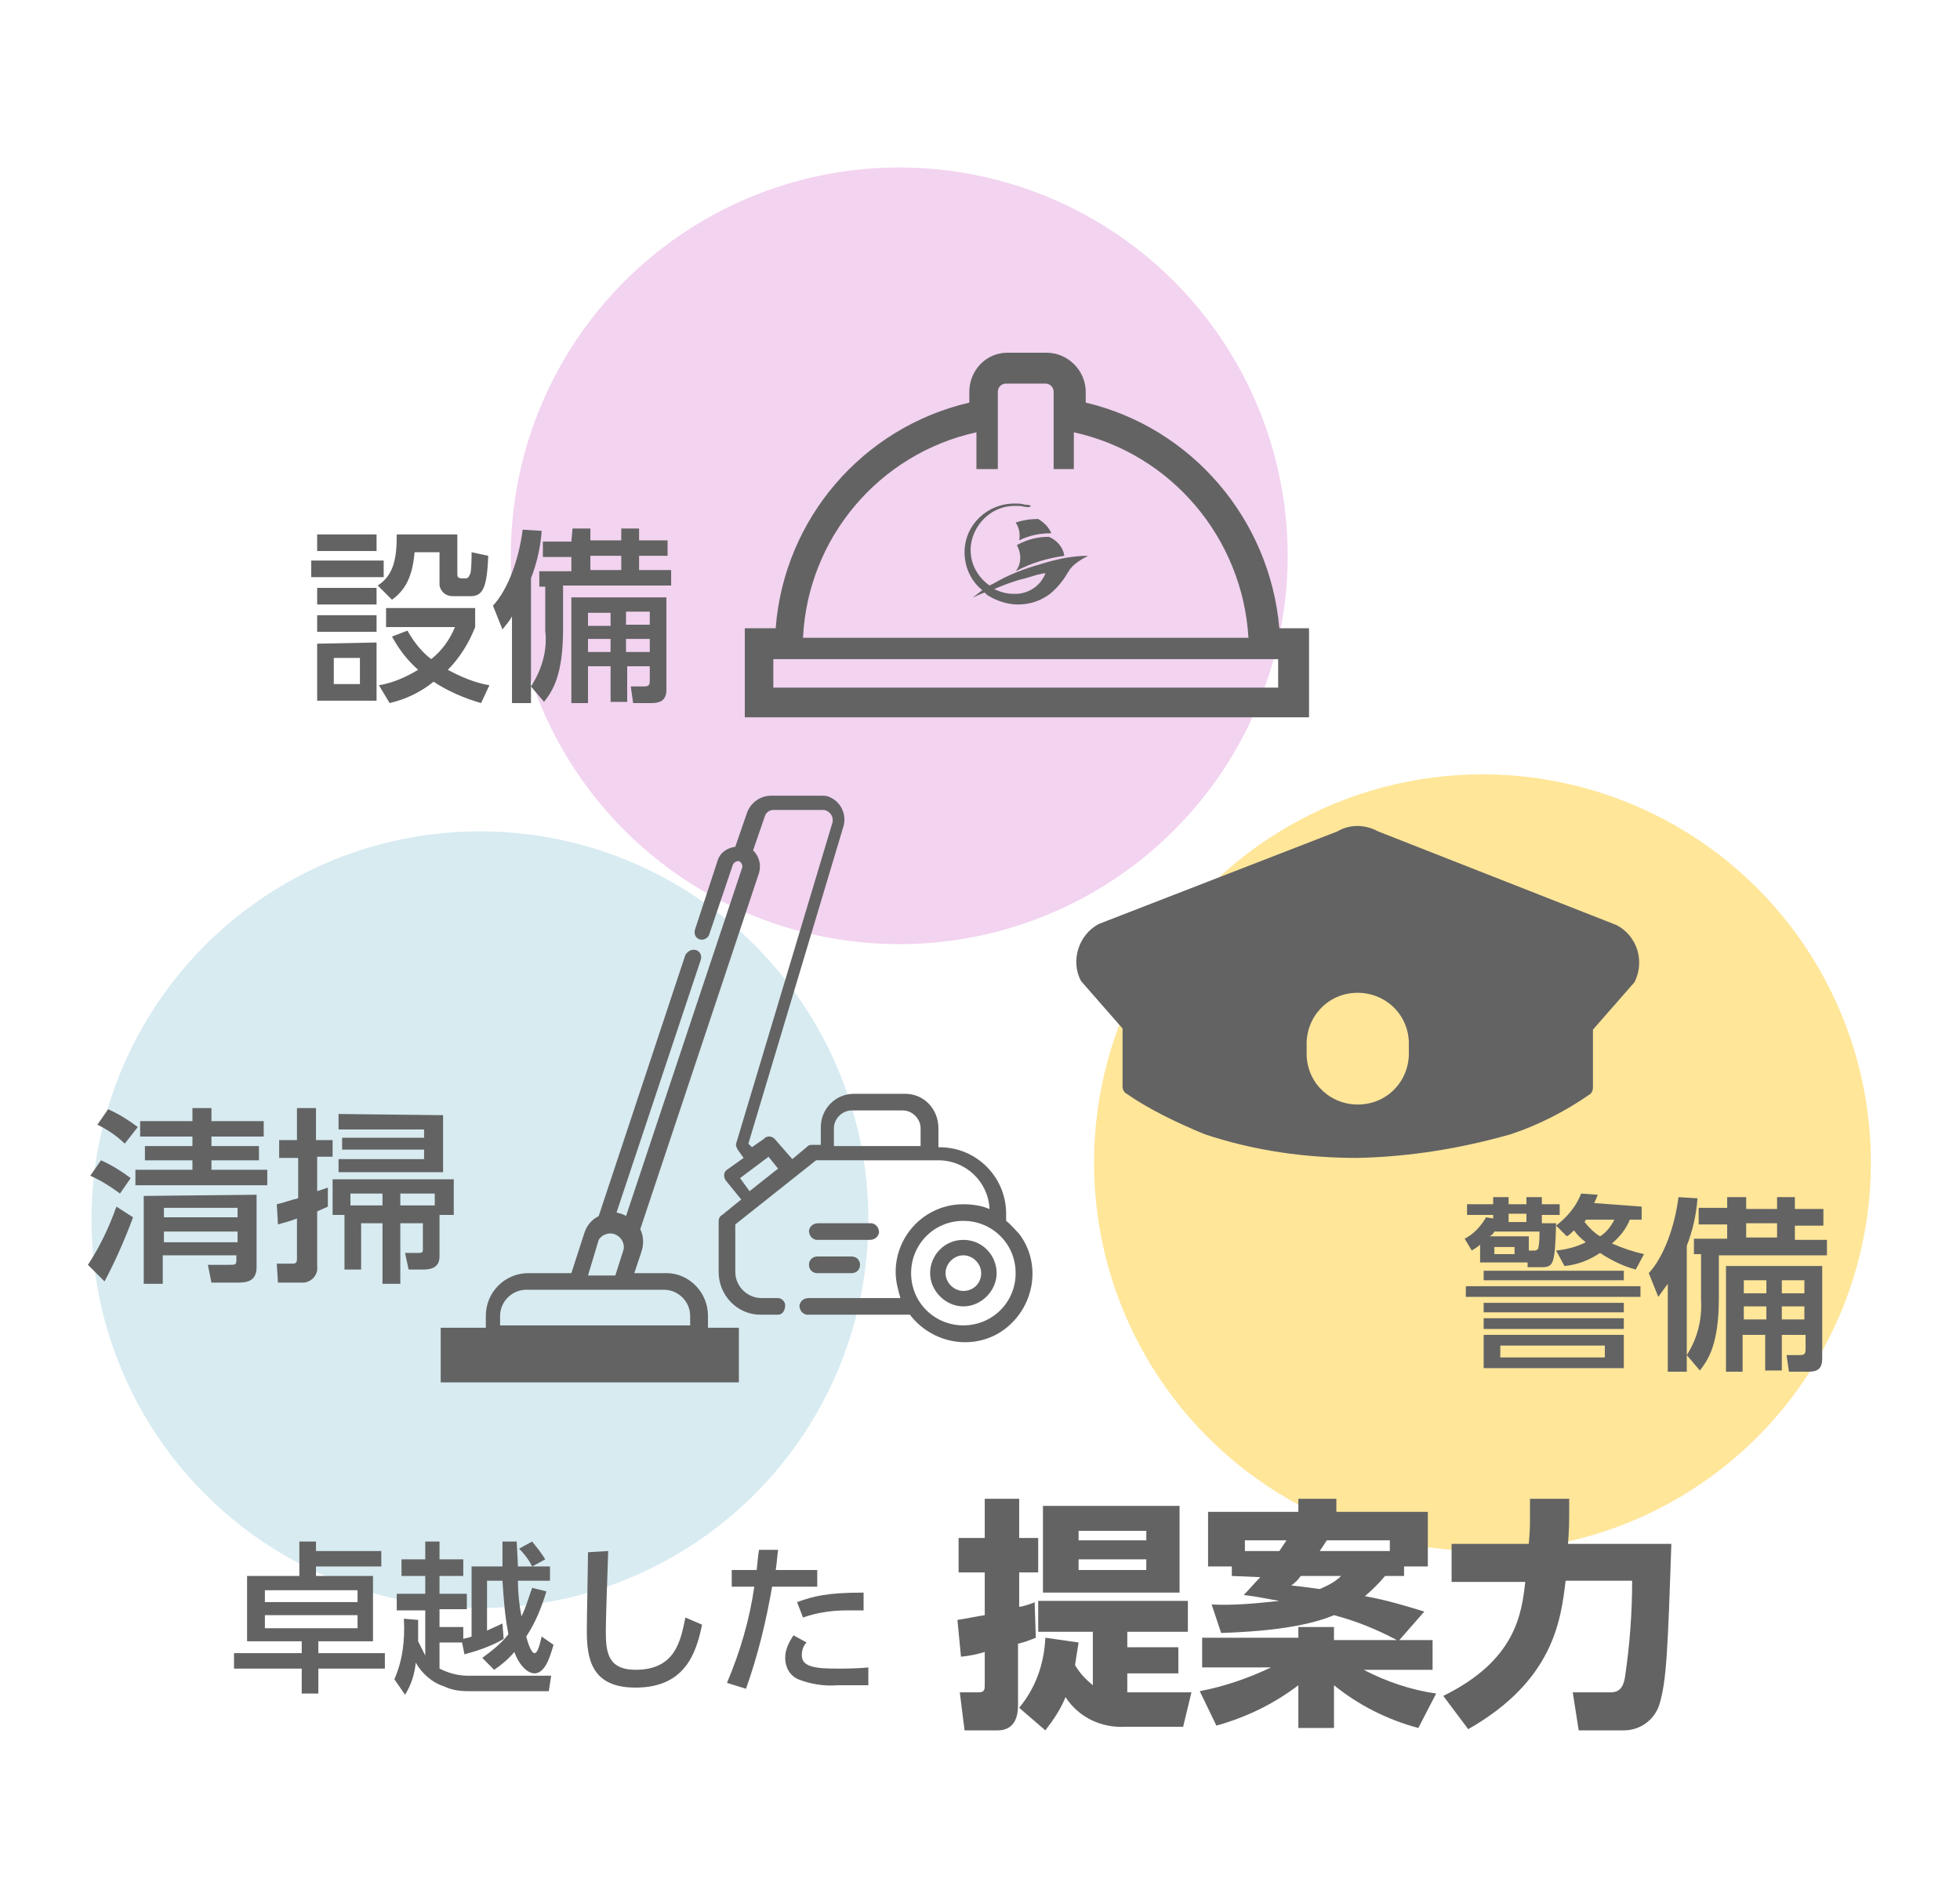 <?xml version="1.0" encoding="utf-8"?>
<!-- Generator: Adobe Illustrator 23.0.0, SVG Export Plug-In . SVG Version: 6.00 Build 0)  -->
<svg version="1.1" id="ol" xmlns="http://www.w3.org/2000/svg" xmlns:xlink="http://www.w3.org/1999/xlink" x="0px" y="0px"
	 viewBox="0 0 165 160" style="enable-background:new 0 0 165 160;" xml:space="preserve">
<style type="text/css">
	.st0{fill:#F2D3F0;}
	.st1{fill:#D7EBF1;}
	.st2{fill:#FFE699;}
	.st3{fill:#636363;}
</style>
<title>アートボード 1</title>
<circle class="st0" cx="75.7" cy="46.8" r="32.7"/>
<circle class="st1" cx="40.4" cy="102.7" r="32.7"/>
<circle class="st2" cx="124.8" cy="97.9" r="32.7"/>
<path class="st3" d="M110,88.1c-0.1-2.4,1.7-4.4,4.1-4.5c2.4-0.1,4.4,1.7,4.5,4.1c0,0.1,0,0.3,0,0.4v0.4c0.1,2.4-1.7,4.4-4.1,4.5
	c-2.4,0.1-4.4-1.7-4.5-4.1c0-0.1,0-0.3,0-0.4V88.1z M101.4,95.5c4.2,1.4,8.5,2,12.9,2c4.4-0.1,8.7-0.8,12.9-2c2.4-0.8,4.7-2,6.7-3.4
	c0.1-0.1,0.2-0.3,0.2-0.5v-4.9l3.5-4c0.9-1.8,0.2-3.9-1.5-4.8L116,70c-1.1-0.6-2.4-0.6-3.4,0l-20.1,7.8c-1.7,0.9-2.4,3.1-1.5,4.8
	l3.5,4v4.9c0,0.2,0.1,0.4,0.2,0.5C96.7,93.4,99,94.5,101.4,95.5z"/>
<path class="st3" d="M110.2,60.4v-7.5h-2.5c-0.8-9.2-7.4-16.9-16.3-19V33c0-1.8-1.5-3.3-3.3-3.3c0,0,0,0,0,0h-3.3
	c-1.8,0-3.2,1.5-3.2,3.3v0.9c-9,2.1-15.6,9.8-16.3,19h-2.6v7.5L110.2,60.4z M82.2,36.4v3.1H84v-6.5c0-0.4,0.3-0.7,0.7-0.7H88
	c0.4,0,0.7,0.3,0.7,0.7v6.5h1.7v-3.1c8.2,1.8,14.2,8.9,14.7,17.3H67.6C68,45.3,74,38.2,82.2,36.4z M65.1,57.9v-2.4h42.5v2.4
	C107.6,57.9,65.1,57.9,65.1,57.9z"/>
<path class="st3" d="M88.5,44.9c-0.2-0.5-0.6-0.9-1.1-1.2c-0.7,0-1.3,0.1-1.9,0.3c0.3,0.4,0.4,1,0.3,1.5
	C86.6,45.1,87.5,44.9,88.5,44.9z"/>
<path class="st3" d="M88.3,45.2c-0.9,0-1.8,0.2-2.7,0.7c0.4,0.7,0.4,1.6-0.1,2.2c1.3-0.7,2.7-1.1,4.1-1.3
	C89.5,46.1,89,45.5,88.3,45.2z"/>
<path class="st3" d="M91.6,46.8c-1.4,0-2.7,0.3-4,0.7c-1.4,0.4-2.7,0.9-3.9,1.6l-0.4,0.2c-1.7-1.2-2.1-3.4-0.9-5.1
	c0.7-1,1.8-1.6,3-1.6h0.4c0.2,0,0.5,0.1,0.7,0.1c0.1,0,0.2,0,0.3-0.1c-0.2-0.1-0.3-0.1-0.5-0.1c-0.3-0.1-0.6-0.1-0.9-0.1
	c-2.3,0-4.2,1.8-4.2,4.1c0,1.2,0.5,2.4,1.5,3.2c-0.3,0.2-0.5,0.4-0.8,0.6l0,0l0,0l0,0c0.1,0,0.6-0.3,1-0.4l0.2,0.2
	c0.8,0.5,1.7,0.8,2.6,0.8c1,0,1.9-0.3,2.7-0.9c0.6-0.5,1.1-1.1,1.5-1.8c0.1-0.1,0.1-0.2,0.2-0.3C90.4,47.5,91,47.1,91.6,46.8
	L91.6,46.8z M85.7,50c-0.1,0-0.3,0-0.4,0c-0.5,0-0.9-0.1-1.4-0.3l-0.2-0.1c0.7-0.3,1.7-0.7,2.6-0.9c0.3-0.1,0.7-0.2,1-0.3
	c0.1,0,0.7-0.2,0.7-0.1C87.6,49.3,86.7,49.9,85.7,50z"/>
<path class="st3" d="M83.5,49"/>
<path class="st3" d="M86.3,43.2L86.3,43.2z"/>
<path class="st3" d="M11.2,102.5c-0.7,1.9-1.5,3.7-2.4,5.4l-1.4-1.4c1-1.5,1.8-3.2,2.4-4.9L11.2,102.5z M8.5,97.7
	c0.9,0.4,1.7,0.9,2.5,1.5l-0.9,1.3c-0.8-0.6-1.6-1.1-2.5-1.5L8.5,97.7z M9.1,93.4c0.9,0.4,1.7,0.9,2.5,1.5l-1.1,1.4
	c-0.7-0.7-1.5-1.2-2.3-1.6L9.1,93.4z M17.8,96.5h4v1.2h-4v0.8h4.7v1.3H11.4v-1.3h4.8v-0.8h-4v-1.2h4v-0.8h-4.4v-1.3h4.4v-1.1h1.6
	v1.1h4.4v1.3h-4.4L17.8,96.5z M21.6,100.6v6.1c0,1.3-1,1.3-1.7,1.3h-2.1l-0.3-1.5h1.8c0.5,0,0.6,0,0.6-0.4v-0.4h-6.2v2.4h-1.6v-7.4
	L21.6,100.6z M13.8,101.7v0.8H20v-0.8H13.8z M13.8,103.7v0.9H20v-0.9H13.8z"/>
<path class="st3" d="M23.3,101.4c0.5-0.1,1.3-0.4,1.8-0.5v-3.4h-1.6V96H25v-2.7h1.6V96H28v1.4h-1.3v2.9l0.9-0.3v1.6
	c-0.2,0.1-0.7,0.3-0.9,0.4v4.6c0.1,0.7-0.4,1.3-1.1,1.4c-0.1,0-0.2,0-0.3,0h-1.9l-0.1-1.6h1.3c0.2,0,0.4,0,0.4-0.4v-3.4
	c-0.5,0.2-0.9,0.3-1.6,0.5L23.3,101.4z M37,102.3v3.5c0,1.1-1,1.1-1.5,1.1h-1.1l-0.3-1.4h1.1c0.4,0,0.4-0.1,0.4-0.3v-2.2h-1.9v5.1
	h-1.5v-5.1h-1.8v3.9h-1.4v-4.6h-1v-3h10.2v3L37,102.3z M37.3,93.9v4.8h-8.8v-1.1h7.2v-0.8h-6.9v-1h6.9v-0.7h-7.2v-1.3L37.3,93.9z
	 M29.5,100.5v1h2.7v-1H29.5z M36.6,100.5h-2.9v1h2.9L36.6,100.5z"/>
<path class="st3" d="M32.3,47.2v1.4h-6.1v-1.4H32.3z M31.7,45v1.4h-5V45H31.7z M31.7,49.5v1.4h-5v-1.4L31.7,49.5z M31.7,51.8v1.4h-5
	v-1.4L31.7,51.8z M31.7,54.1V59h-5v-4.8L31.7,54.1z M30.3,55.4h-2.2v2.2h2.2L30.3,55.4z M38.5,45v3.3c0,0.2,0,0.4,0.4,0.4h0.3
	c0.3,0,0.3-0.3,0.4-0.4c0.1-0.5,0.1-1.3,0.1-1.8l1.4,0.3c-0.1,2.8-0.5,3.4-1.5,3.4h-1.5c-0.6,0-1-0.4-1.1-0.9c0,0,0-0.1,0-0.1v-2.7
	h-2.1c-0.2,2.5-1.1,3.4-1.9,4l-1.2-1.2c1.4-0.9,1.6-2.4,1.6-4.3L38.5,45z M40.5,59.2c-1.4-0.4-2.8-1-4-1.8c-1.1,0.9-2.4,1.5-3.7,1.8
	l-0.9-1.5c1.2-0.2,2.3-0.7,3.3-1.3c-0.9-0.8-1.6-1.7-2.2-2.8l1.3-0.5c0.5,0.9,1.2,1.8,2,2.4c0.9-0.7,1.6-1.7,2-2.7h-5.8v-1.6H40v1.6
	c-0.5,1.3-1.3,2.6-2.3,3.6c1.1,0.6,2.3,1.1,3.5,1.3L40.5,59.2z"/>
<path class="st3" d="M43.1,51.9c-0.2,0.4-0.5,0.7-0.8,1.1l-0.8-2c1.3-1.4,2.2-4,2.5-6.4l1.6,0.1c-0.1,1.4-0.4,2.7-0.9,4v10.5h-1.6
	V51.9z M48.2,44.5h1.5v1h2.6v-1h1.5v1h2.4v1.3h-2.4v1.2h2.7v1.3h-9.1V53c0,3.9-0.9,5.2-1.6,6.1l-1.1-1.3c0.9-1.4,1.4-3,1.2-4.7v-3.7
	h-0.5v-1.3h2.7v-1.2h-2.4v-1.3h2.4L48.2,44.5z M56.1,50.3v7.8c0,1-0.7,1.1-1.3,1.1h-1.5l-0.2-1.4h1.1c0.4,0,0.5-0.1,0.5-0.5v-1.2
	h-1.9v3h-1.4v-3h-1.9v3.1h-1.4v-8.9L56.1,50.3z M49.5,51.6v1.1h1.9v-1.1H49.5z M49.5,53.8v1.1h1.9v-1.1H49.5z M49.7,46.8V48h2.6
	v-1.2L49.7,46.8z M52.7,51.5v1.1h2v-1.1L52.7,51.5z M52.7,53.8v1.1h2v-1.1L52.7,53.8z"/>
<path class="st3" d="M128.6,106.3h-4v-1.5c-0.2,0.2-0.4,0.3-0.7,0.5l-0.6-1c0.8-0.4,1.4-1.1,1.8-1.8l0.6,0.1v-0.3h-2.2v-0.9h2.2
	v-0.6h1.3v0.6h1.5v-0.6h1.3v0.6h1.5v0.9h-1.5v0.7h1.2c-0.1,3.4-0.2,3.7-1.2,3.7h-1.2L128.6,106.3z M138.1,109.2h-14.7v-0.9h14.7
	V109.2z M136.7,107.8h-11.8V107h11.8V107.8z M136.7,110.5h-11.8v-0.8h11.8V110.5z M136.7,111.9h-11.8V111h11.8V111.9z M136.7,115.2
	h-11.8v-2.8h11.8V115.2z M125.8,103.7c-0.1,0.2-0.2,0.3-0.4,0.4h3.3v1.2h0.5c0.1,0,0.3-0.1,0.3-0.2c0,0,0,0,0,0
	c0.1-0.5,0.1-0.9,0.1-1.4L125.8,103.7z M127.5,105h-1.7v0.6h1.7V105z M135.1,113.3h-8.8v1h8.8V113.3z M128.5,102.9v-0.7H127v0.7
	H128.5z M138.2,101.6v1.1h-1c-0.3,0.8-0.9,1.5-1.5,2c0.9,0.4,1.8,0.7,2.7,0.9l-0.7,1.3c-1.1-0.3-2.1-0.8-3-1.4c-0.9,0.6-1.9,1-3,1.1
	l-0.7-1.3c0.9-0.1,1.7-0.3,2.5-0.7c-0.4-0.3-0.7-0.6-1-1c-0.2,0.2-0.4,0.4-0.6,0.5l-0.9-0.9c0.9-0.7,1.7-1.6,2.1-2.7l1.4,0.1
	c-0.1,0.3-0.2,0.5-0.3,0.7L138.2,101.6z M133.5,102.7c0,0.1-0.1,0.1-0.1,0.2c0.4,0.5,0.8,0.9,1.3,1.2c0.5-0.3,0.9-0.8,1.2-1.4
	L133.5,102.7z"/>
<path class="st3" d="M140.4,108.1c-0.3,0.4-0.5,0.7-0.8,1.1l-0.8-2c1.3-1.4,2.2-4,2.5-6.4l1.6,0.1c-0.1,1.4-0.4,2.7-0.9,4v10.6h-1.6
	L140.4,108.1z M145.5,100.8h1.5v1h2.6v-1h1.5v1h2.4v1.4h-2.4v1.2h2.7v1.3h-9.1v3.6c0,3.9-0.9,5.2-1.6,6.1l-1.1-1.3
	c0.9-1.4,1.3-3,1.2-4.7v-3.8h-0.6v-1.3h2.8v-1.2h-2.4v-1.4h2.4V100.8z M153.4,106.6v7.8c0,1.1-0.7,1.1-1.3,1.1h-1.5l-0.2-1.4h1.1
	c0.4,0,0.5-0.1,0.5-0.5v-1.2H150v3h-1.4v-3h-1.9v3.1h-1.4v-8.9H153.4z M146.8,107.8v1.1h1.9v-1.1H146.8z M146.8,110v1.1h1.9V110
	H146.8z M147,103v1.2h2.6v-1.2L147,103z M150,107.8v1.1h1.9v-1.1L150,107.8z M150,110v1.1h1.9V110L150,110z"/>
<path class="st3" d="M84.7,102.8v-0.6c0-3.1-2.5-5.6-5.6-5.6h-0.1V95c0-1.6-1.2-2.9-2.8-2.9c0,0,0,0,0,0h-4.3
	c-1.6,0-2.8,1.3-2.8,2.8v1.5h-0.8c-0.2,0-0.3,0.1-0.4,0.2l-1.2,1L65.3,96c-0.2-0.3-0.6-0.4-0.9-0.2c0,0,0,0-0.1,0.1l-1,0.7L63,96.3
	l8-26.7c0.3-1-0.2-2.1-1.2-2.5C69.6,67,69.4,67,69.1,67h-4.2c-0.9,0-1.7,0.6-2,1.4l-1,2.9c-0.7,0.1-1.3,0.5-1.5,1.2l-1.9,5.8
	c-0.1,0.4,0.1,0.7,0.4,0.8s0.7-0.1,0.8-0.4l2-5.9c0.1-0.2,0.3-0.3,0.5-0.3c0,0,0,0,0,0c0.2,0.1,0.3,0.3,0.3,0.5l-9.8,29.4
	c-0.1-0.1-0.2-0.1-0.4-0.2c-0.1,0-0.3-0.1-0.4-0.1l7.1-21.3c0.1-0.4-0.1-0.7-0.4-0.8c0,0,0,0,0,0c-0.4-0.1-0.7,0.1-0.9,0.4l-7.3,22
	l0,0c-0.6,0.3-1,0.8-1.2,1.4l-1.1,3.4h-3.6c-2,0-3.6,1.6-3.6,3.6v1.4c0,0.4,0.3,0.7,0.7,0.7h17.3c0.4,0,0.7-0.3,0.7-0.7v-1.4
	c0-2-1.6-3.6-3.5-3.6c0,0,0,0,0,0h-2.7l0.6-1.8c0.2-0.6,0.2-1.3-0.1-1.9l0,0l10-30c0.2-0.7,0-1.4-0.5-1.9l1-2.9
	c0.1-0.3,0.4-0.5,0.7-0.5h4.2c0.4,0,0.8,0.4,0.8,0.8c0,0.1,0,0.1,0,0.2l-8.1,27c-0.1,0.2,0,0.4,0.1,0.6l0.5,0.7l-1.4,1
	c-0.3,0.2-0.3,0.6-0.1,0.9l1.3,1.6l-1.6,1.3c-0.2,0.1-0.3,0.3-0.3,0.5v4.3c0,2,1.6,3.6,3.5,3.6h1.5c0.4,0,0.6-0.4,0.6-0.8
	c0-0.3-0.3-0.6-0.6-0.6h-1.4c-1.2,0-2.2-1-2.2-2.2v-4l6.8-5.4H79c2.3,0,4.2,1.8,4.3,4.1c-0.7-0.3-1.5-0.4-2.2-0.4
	c-3.2,0-5.7,2.6-5.7,5.7c0,0.8,0.2,1.5,0.4,2.2h-7.7c-0.4,0-0.7,0.2-0.8,0.6c0,0.4,0.2,0.7,0.6,0.8c0.1,0,0.1,0,0.2,0h8.5
	c1.9,2.5,5.5,3.1,8,1.2c2.5-1.9,3.1-5.5,1.2-8C85.5,103.6,85.1,103.1,84.7,102.8L84.7,102.8z M50.4,104.4c0.3-0.5,1-0.7,1.5-0.4
	c0.4,0.2,0.7,0.7,0.6,1.2l-0.7,2.2h-2.3L50.4,104.4z M55.9,108.6c1.2,0,2.2,1,2.2,2.2v0.8h-16v-0.8c0-1.2,1-2.2,2.2-2.2H55.9z
	 M63.1,100.3l-0.8-1.1l2.4-1.8l0.8,1L63.1,100.3z M77.5,96.5h-7.3V95c0-0.8,0.7-1.5,1.5-1.5h4.3c0.8,0,1.5,0.7,1.5,1.5V96.5
	L77.5,96.5z M81.1,111.6c-2.4,0-4.4-1.9-4.4-4.4c0-2.4,1.9-4.4,4.4-4.4c2.4,0,4.4,1.9,4.4,4.4c0,0,0,0,0,0
	C85.5,109.7,83.5,111.6,81.1,111.6z"/>
<path class="st3" d="M81.1,104.4c-1.6,0-2.8,1.3-2.8,2.8s1.3,2.8,2.8,2.8s2.8-1.3,2.8-2.8v0C83.9,105.7,82.7,104.4,81.1,104.4z
	 M81.1,108.7c-0.8,0-1.5-0.7-1.5-1.5c0-0.8,0.7-1.5,1.5-1.5c0.8,0,1.5,0.7,1.5,1.5c0,0,0,0,0,0C82.6,108.1,81.9,108.7,81.1,108.7z"
	/>
<path class="st3" d="M73.2,103h-4.3c-0.4,0-0.7,0.2-0.8,0.6c0,0.4,0.2,0.7,0.6,0.8c0.1,0,0.1,0,0.2,0h4.3c0.4,0,0.7-0.2,0.8-0.6
	c0-0.4-0.2-0.7-0.6-0.8C73.3,103,73.2,103,73.2,103z"/>
<path class="st3" d="M71.7,105.8h-2.9c-0.4,0-0.7,0.3-0.7,0.7s0.3,0.7,0.7,0.7h2.9c0.4,0,0.7-0.3,0.7-0.7S72.1,105.8,71.7,105.8
	L71.7,105.8z"/>
<rect x="37.1" y="111.8" class="st3" width="25.1" height="4.6"/>
<path class="st3" d="M87.2,137.9c-0.5,0.2-1,0.4-1.5,0.5v5.2c0,1.6-0.8,2.1-1.7,2.1h-2.8l-0.4-3.2h1.6c0.5,0,0.5-0.3,0.5-0.6v-2.8
	c-0.7,0.2-1.1,0.3-2,0.4l-0.3-3.1c0.7-0.1,1.6-0.3,2.3-0.4v-3.6h-2.2v-2.9h2.2v-3.3h2.9v3.3h1.6v2.9h-1.6v2.9c0.2,0,1.2-0.3,1.3-0.4
	L87.2,137.9z M85.8,143.8c1.4-1.7,2.1-3.7,2.2-5.9l2.8,0.4c-0.1,0.6-0.2,1.3-0.3,1.9c0.4,0.7,0.9,1.2,1.5,1.7v-4.5h-4.6v-2.6H100
	v2.6h-5.1v1.3h4.3v2.2h-4.3v1.6h5.4l-0.7,2.9h-4.9c-2,0.1-3.9-0.8-5-2.5c-0.4,1-1,1.9-1.7,2.8L85.8,143.8z M99.3,134.1H87.8v-7.3
	h11.5V134.1z M96.5,128.9h-5.7v0.8h5.7V128.9z M96.5,131.3h-5.7v0.9h5.7V131.3z"/>
<path class="st3" d="M103.7,132.7v-0.8h-2v-4.6h7.6v-1.1h3.2v1.1h7.7v4.6h-2v0.8h-1.6c-0.5,0.6-1.1,1.2-1.7,1.7
	c1.7,0.3,3.4,0.8,5,1.3l-2.1,2.4h2.8v2.5h-5.8c1.9,1,4,1.7,6.1,2l-1.5,2.9c-2.6-0.7-5-1.9-7.1-3.6v3.6h-3v-3.6
	c-2.1,1.6-4.4,2.7-6.9,3.4l-1.4-2.9c2.1-0.4,4.1-1.1,6-2h-5.8v-2.5h8.1V137h3v1.1h5.3c-1.7-0.9-3.4-1.6-5.3-2.1
	c-2.6,1.1-6.5,1.4-9.5,1.5l-0.8-2.4c1.9,0.1,3.8-0.1,5.7-0.3c-1.6-0.3-2.2-0.4-3-0.5c0.5-0.5,0.9-1,1.4-1.5L103.7,132.7z
	 M107.7,130.6l0.6-0.9h-3.5v0.9H107.7z M109.5,132.7c-0.2,0.3-0.5,0.6-0.8,0.8c1,0.1,1.6,0.2,2.4,0.3c0.7-0.3,1.3-0.6,1.8-1.1H109.5
	z M117,130.6v-0.9h-5.3l-0.6,0.9H117z"/>
<path class="st3" d="M121.5,142.8c6.1-3,6.6-6.9,6.9-9.6h-6.2V130h6.5c0.1-1.2,0.1-1.5,0.1-2.3v-1.5h3.3v1.5c0,1.2-0.1,2.2-0.1,2.3
	h8.7c-0.3,8.9-0.4,11.5-1,13.5c-0.4,1.3-1.6,2.2-3,2.2h-3.8l-0.5-3.2h3.2c0.9,0,1.1-0.7,1.2-1.3c0.4-2.7,0.6-5.4,0.6-8.1h-5.6
	c-0.4,3.3-1,8.4-8.2,12.5L121.5,142.8z"/>
<path class="st3" d="M32.1,131.9h-5.5v0.8h4.8v5.5h-4.6v1h5.6v1.3h-5.6v2.1h-1.4v-2.1h-5.7v-1.3h5.7v-1h-4.6v-5.5h4.4v-2.9h1.4v0.8
	h5.5V131.9z M30.1,133.9h-7.8v1h7.8V133.9z M30.1,136h-7.8v1.1h7.8V136z"/>
<path class="st3" d="M35.2,136.4c0,0.4,0,0.7,0,1.8c0.2,0.4,0.4,0.8,0.6,1.2v-3.8h-2.4v-1.4h2.4v-1.5h-2v-1.4h2v-1.5H37v1.5H39v1.4
	H37v1.5h2.3v1.3H37v1.5H39v1c0.3-0.1,0.5-0.1,0.7-0.2v-5.9h2.6c0-0.4,0-1,0-2.1h1.2c0,0.3,0.1,1.7,0.1,2.1h2.7v1.2h-2.7
	c0,1,0.1,2,0.3,3c0.4-0.8,0.6-1.6,0.9-2.4l1.2,0.3c-0.4,1.3-0.9,2.6-1.7,3.8c0.1,0.4,0.4,1.4,0.7,1.4s0.5-1,0.6-1.4l1,0.7
	c-0.2,0.6-0.6,2.4-1.6,2.4c-0.7,0-1.4-0.9-1.7-1.8c-0.5,0.6-1.1,1.1-1.7,1.5l-1-1c0.8-0.6,1.6-1.2,2.2-2c-0.3-1.5-0.4-3-0.5-4.5H41
	v4.2c0.4-0.2,0.9-0.4,1.3-0.6l0.1,1.3c-1,0.6-2.2,1-3.3,1.3l-0.2-1H37v2.2c0.8,0.4,1.6,0.6,2.4,0.6h7l-0.2,1.3h-6.8
	c-0.7,0-1.4-0.1-2-0.4c-1-0.3-1.9-1.1-2.4-2c-0.1,1-0.4,1.9-0.9,2.7l-0.9-1.3c0.7-1.6,0.9-3.3,0.8-5.1L35.2,136.4z M44.8,129.8
	c0.4,0.5,0.8,1,1.1,1.5l-1.1,0.6c-0.3-0.6-0.7-1.1-1.1-1.5L44.8,129.8z"/>
<path class="st3" d="M51.2,130.6c-0.1,2.9-0.2,5.9-0.2,6.7c0,1.7,0.1,3.3,2.5,3.3c3.4,0,3.8-2.5,4.2-4.4l1.4,0.6
	c-0.5,2.5-1.5,5.3-5.6,5.3c-3.7,0-4.1-2.4-4.1-4.8c0-1,0.1-5.7,0.1-6.6L51.2,130.6z"/>
<path class="st3" d="M61.2,141.7c1.1-2.6,1.9-5.3,2.3-8.1h-1.9v-1.4h2.1c0.1-0.9,0.1-1.1,0.2-1.7h1.6c-0.1,0.8-0.1,1.1-0.2,1.7h3.5
	v1.4H65c-0.5,2.9-1.2,5.8-2.2,8.6L61.2,141.7z M67.9,138.3c-0.3,0.3-0.4,0.7-0.4,1.1c0,1,1.3,1.1,3,1.1c0.4,0,1.7,0,2.6-0.1v1.5
	h-2.6c-1.1,0.1-2.3-0.1-3.3-0.5c-0.7-0.3-1.1-1-1.1-1.8c0-0.7,0.3-1.3,0.7-1.9L67.9,138.3z M72.7,135.6c-0.4,0-0.8,0-1.5,0
	c-1.2,0-2.5,0.2-3.6,0.6l-0.5-1.3c1.4-0.5,2.5-0.8,5.6-0.8V135.6z"/>
</svg>
